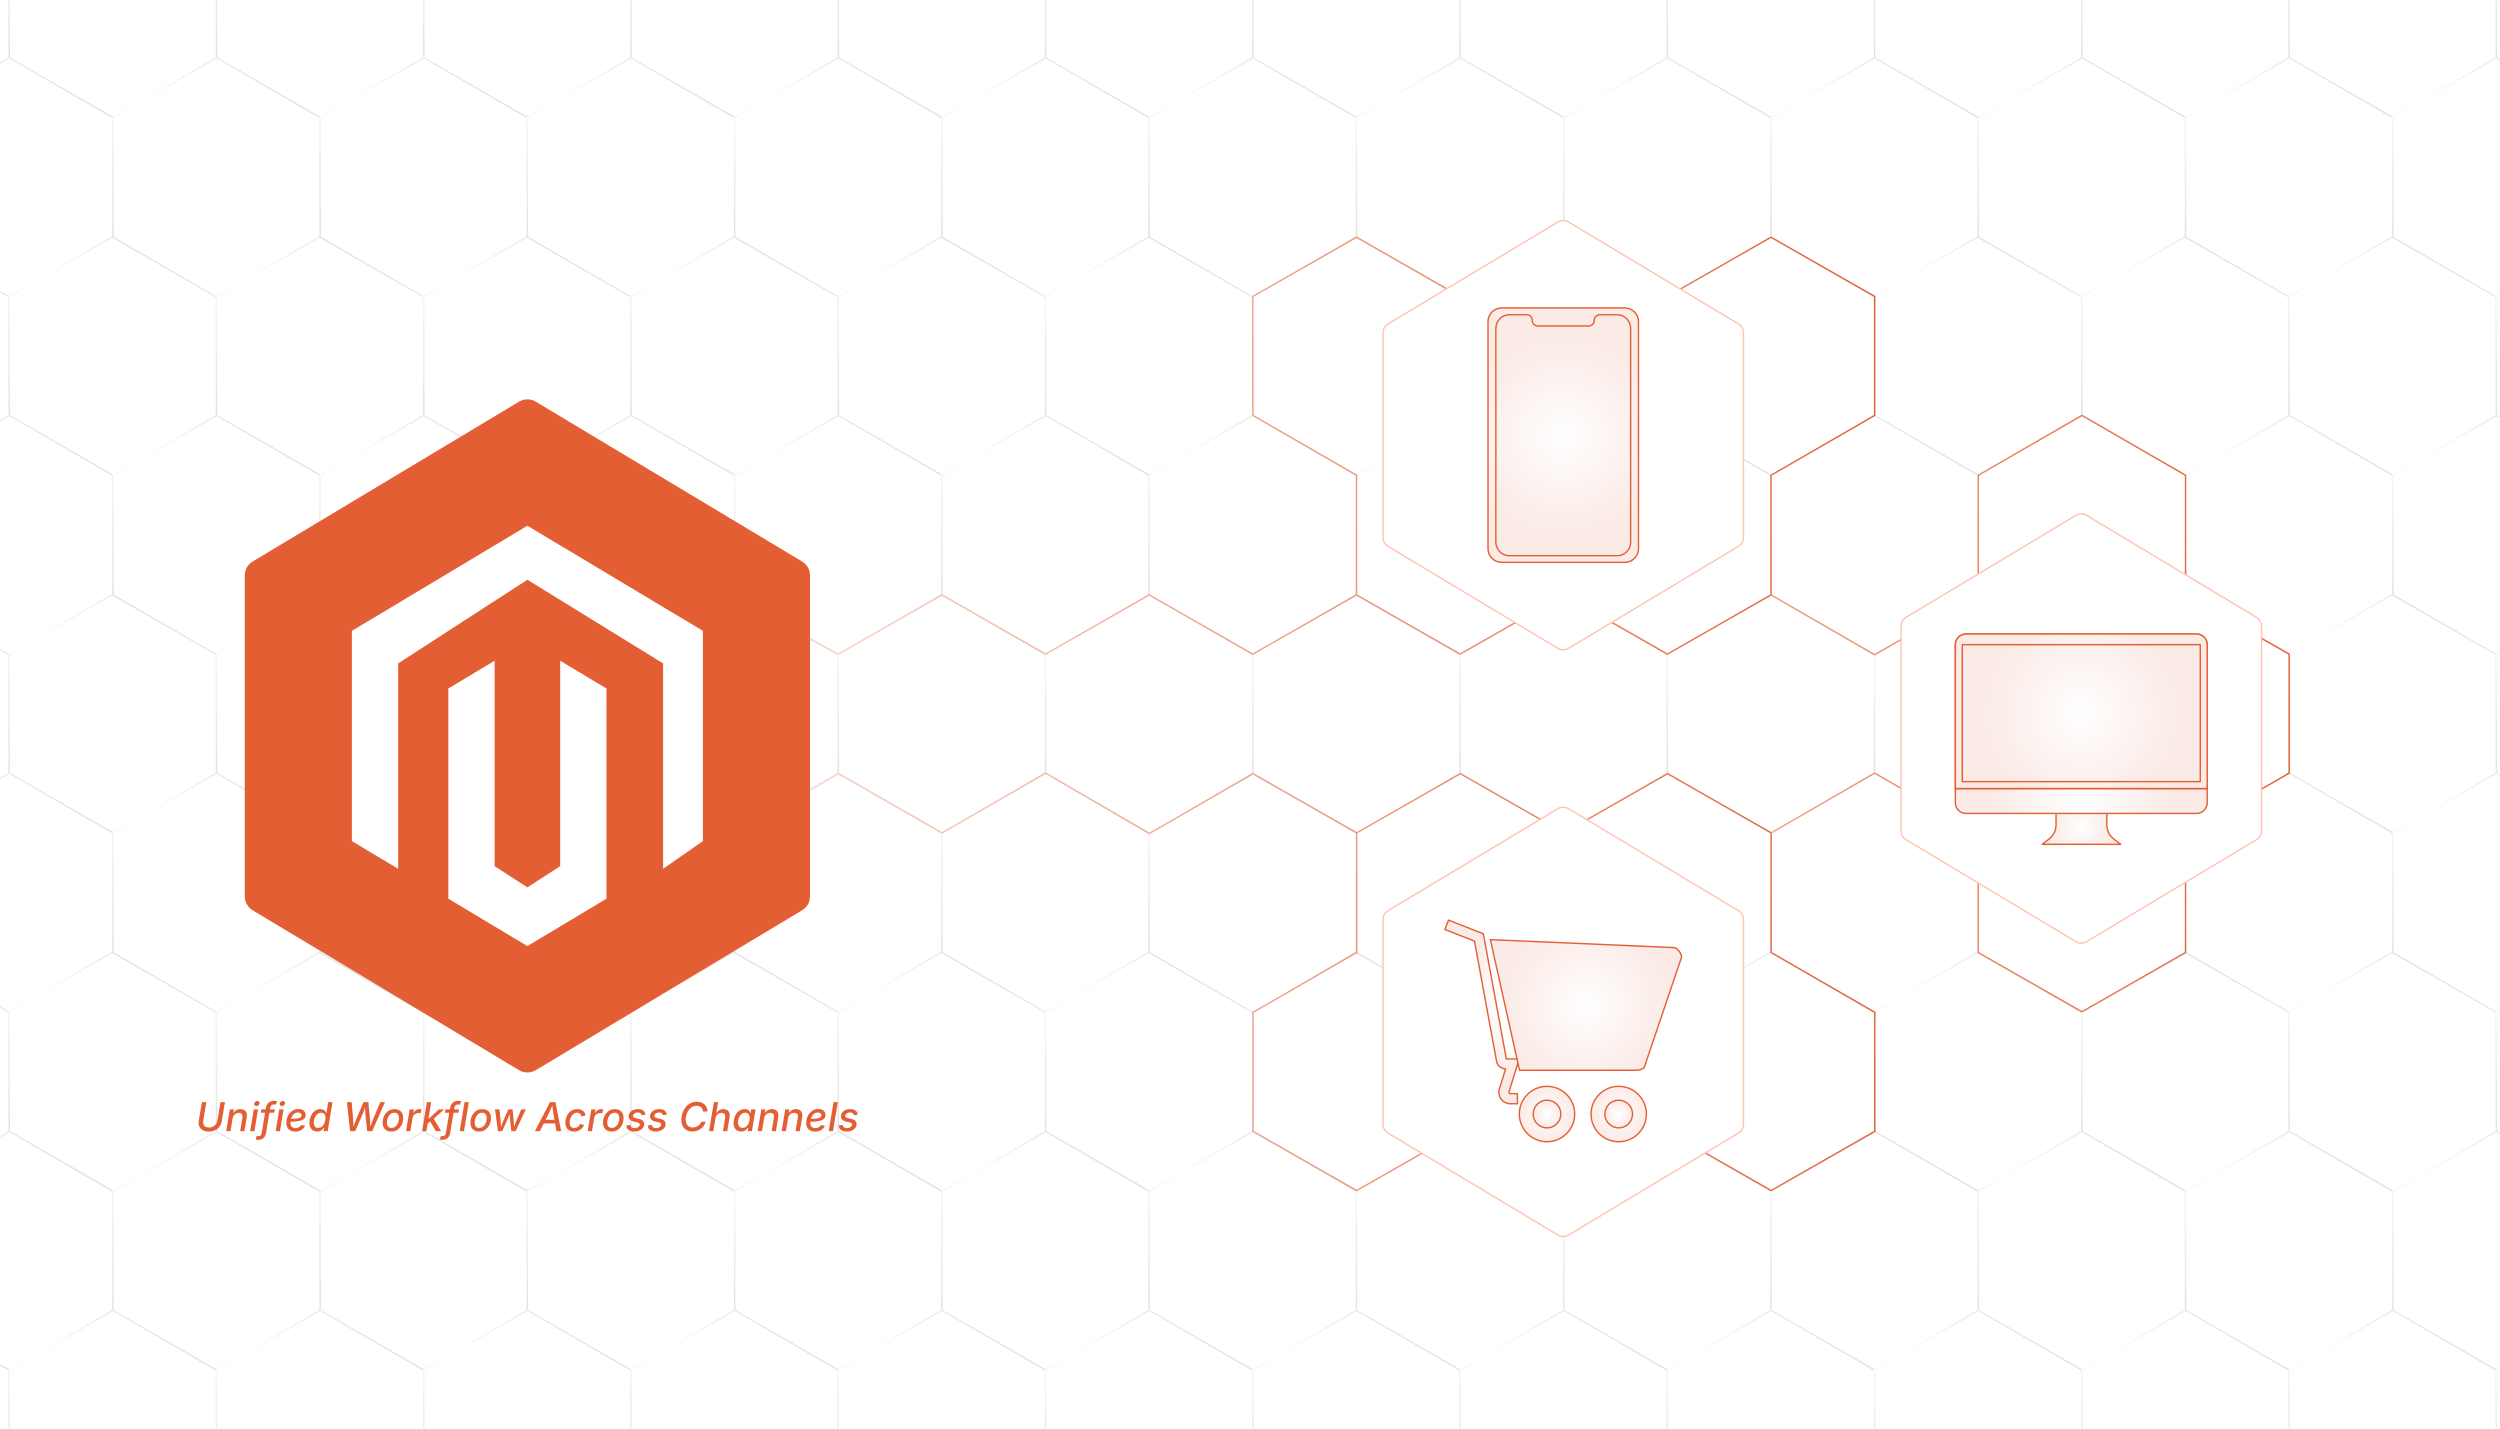 <?xml version="1.0" encoding="UTF-8"?><svg id="Layer_1" xmlns="http://www.w3.org/2000/svg" xmlns:xlink="http://www.w3.org/1999/xlink" viewBox="0 0 350 200"><defs><clipPath id="clippath"><rect x="-324.873" y="296.814" width="999.873" height="400" fill="none" stroke-width="0"/></clipPath><linearGradient id="linear-gradient" x1="1.374" y1="211.203" x2="59.248" y2="153.33" gradientUnits="userSpaceOnUse"><stop offset="0" stop-color="#b7b7b7"/><stop offset=".5" stop-color="#fff"/><stop offset="1" stop-color="#b7b7b7"/></linearGradient><linearGradient id="linear-gradient-2" x1="74.255" y1="211.203" x2="132.128" y2="153.33" xlink:href="#linear-gradient"/><linearGradient id="linear-gradient-3" x1="147.136" x2="205.009" y2="153.33" xlink:href="#linear-gradient"/><linearGradient id="linear-gradient-4" x1="220.016" x2="277.89" y2="153.33" xlink:href="#linear-gradient"/><linearGradient id="linear-gradient-5" x1="292.897" y1="211.203" x2="350.77" y2="153.33" xlink:href="#linear-gradient"/><clipPath id="clippath-1"><rect width="350" height="200" fill="none" stroke-width="0"/></clipPath><linearGradient id="linear-gradient-6" x1="-24.729" y1="11.323" x2="-1.687" y2="-11.719" xlink:href="#linear-gradient"/><linearGradient id="linear-gradient-7" x1="4.288" y1="11.323" x2="27.33" y2="-11.719" xlink:href="#linear-gradient"/><linearGradient id="linear-gradient-8" x1="33.305" y1="11.323" x2="56.347" y2="-11.719" xlink:href="#linear-gradient"/><linearGradient id="linear-gradient-9" x1="62.322" y1="11.323" x2="85.364" y2="-11.719" xlink:href="#linear-gradient"/><linearGradient id="linear-gradient-10" x1="91.339" y1="11.323" x2="114.381" y2="-11.719" xlink:href="#linear-gradient"/><linearGradient id="linear-gradient-11" x1="120.356" y1="11.323" x2="143.397" y2="-11.719" xlink:href="#linear-gradient"/><linearGradient id="linear-gradient-12" x1="149.372" y1="11.323" x2="172.414" y2="-11.719" xlink:href="#linear-gradient"/><linearGradient id="linear-gradient-13" x1="178.389" y1="11.323" x2="201.431" y2="-11.719" xlink:href="#linear-gradient"/><linearGradient id="linear-gradient-14" x1="-24.729" y1="61.397" x2="-1.687" y2="38.355" xlink:href="#linear-gradient"/><linearGradient id="linear-gradient-15" x1="-10.22" y1="36.36" x2="12.822" y2="13.318" xlink:href="#linear-gradient"/><linearGradient id="linear-gradient-16" x1="4.288" y1="61.397" x2="27.33" y2="38.355" xlink:href="#linear-gradient"/><linearGradient id="linear-gradient-17" x1="18.797" y1="36.36" x2="41.838" y2="13.318" xlink:href="#linear-gradient"/><linearGradient id="linear-gradient-18" x1="33.305" y1="61.397" x2="56.347" y2="38.355" xlink:href="#linear-gradient"/><linearGradient id="linear-gradient-19" x1="47.813" y1="36.36" x2="70.855" y2="13.318" xlink:href="#linear-gradient"/><linearGradient id="linear-gradient-20" x1="62.322" y1="61.397" x2="85.364" y2="38.355" xlink:href="#linear-gradient"/><linearGradient id="linear-gradient-21" x1="76.83" y1="36.36" x2="99.872" y2="13.318" xlink:href="#linear-gradient"/><linearGradient id="linear-gradient-22" x1="91.339" y1="61.397" x2="114.381" y2="38.355" xlink:href="#linear-gradient"/><linearGradient id="linear-gradient-23" x1="105.847" y1="36.36" x2="128.889" y2="13.318" xlink:href="#linear-gradient"/><linearGradient id="linear-gradient-24" x1="120.356" y1="61.397" x2="143.397" y2="38.355" xlink:href="#linear-gradient"/><linearGradient id="linear-gradient-25" x1="134.864" y1="36.36" x2="157.906" y2="13.318" xlink:href="#linear-gradient"/><linearGradient id="linear-gradient-26" x1="149.372" y1="61.397" x2="172.414" y2="38.355" xlink:href="#linear-gradient"/><linearGradient id="linear-gradient-27" x1="163.881" y1="36.36" x2="186.923" y2="13.318" xlink:href="#linear-gradient"/><linearGradient id="linear-gradient-28" x1="178.389" y1="61.397" x2="201.431" y2="38.355" xlink:href="#linear-gradient"/><linearGradient id="linear-gradient-29" x1="-24.729" y1="111.471" x2="-1.687" y2="88.429" xlink:href="#linear-gradient"/><linearGradient id="linear-gradient-30" x1="-10.22" y1="86.434" x2="12.822" y2="63.392" xlink:href="#linear-gradient"/><linearGradient id="linear-gradient-31" x1="4.288" y1="111.471" x2="27.33" y2="88.429" xlink:href="#linear-gradient"/><linearGradient id="linear-gradient-32" x1="18.797" y1="86.434" x2="41.838" y2="63.392" xlink:href="#linear-gradient"/><linearGradient id="linear-gradient-33" x1="33.305" y1="111.471" x2="56.347" y2="88.429" xlink:href="#linear-gradient"/><linearGradient id="linear-gradient-34" x1="47.813" y1="86.434" x2="70.855" y2="63.392" xlink:href="#linear-gradient"/><linearGradient id="linear-gradient-35" x1="62.322" y1="111.471" x2="85.364" y2="88.429" xlink:href="#linear-gradient"/><linearGradient id="linear-gradient-36" x1="76.83" y1="86.434" x2="99.872" y2="63.392" xlink:href="#linear-gradient"/><linearGradient id="linear-gradient-37" x1="91.339" y1="111.471" x2="114.381" y2="88.429" xlink:href="#linear-gradient"/><linearGradient id="linear-gradient-38" x1="105.847" y1="86.434" x2="128.889" y2="63.392" xlink:href="#linear-gradient"/><linearGradient id="linear-gradient-39" x1="120.356" y1="111.471" x2="143.397" y2="88.429" xlink:href="#linear-gradient"/><linearGradient id="linear-gradient-40" x1="134.864" y1="86.434" x2="157.906" y2="63.392" xlink:href="#linear-gradient"/><linearGradient id="linear-gradient-41" x1="149.372" y1="111.471" x2="172.414" y2="88.429" xlink:href="#linear-gradient"/><linearGradient id="linear-gradient-42" x1="163.881" y1="86.434" x2="186.923" y2="63.392" xlink:href="#linear-gradient"/><linearGradient id="linear-gradient-43" x1="178.389" y1="111.471" x2="201.431" y2="88.429" xlink:href="#linear-gradient"/><linearGradient id="linear-gradient-44" x1="-24.729" y1="161.545" x2="-1.687" y2="138.503" xlink:href="#linear-gradient"/><linearGradient id="linear-gradient-45" x1="-10.22" y1="136.508" x2="12.822" y2="113.466" xlink:href="#linear-gradient"/><linearGradient id="linear-gradient-46" x1="4.288" y1="161.545" x2="27.33" y2="138.503" xlink:href="#linear-gradient"/><linearGradient id="linear-gradient-47" x1="18.797" y1="136.508" x2="41.838" y2="113.466" xlink:href="#linear-gradient"/><linearGradient id="linear-gradient-48" x1="33.305" y1="161.545" x2="56.347" y2="138.503" xlink:href="#linear-gradient"/><linearGradient id="linear-gradient-49" x1="47.813" y1="136.508" x2="70.855" y2="113.466" xlink:href="#linear-gradient"/><linearGradient id="linear-gradient-50" x1="62.322" y1="161.545" x2="85.364" y2="138.503" xlink:href="#linear-gradient"/><linearGradient id="linear-gradient-51" x1="76.83" y1="136.508" x2="99.872" y2="113.466" xlink:href="#linear-gradient"/><linearGradient id="linear-gradient-52" x1="91.339" y1="161.545" x2="114.381" y2="138.503" xlink:href="#linear-gradient"/><linearGradient id="linear-gradient-53" x1="105.847" y1="136.508" x2="128.889" y2="113.466" xlink:href="#linear-gradient"/><linearGradient id="linear-gradient-54" x1="120.356" y1="161.545" x2="143.397" y2="138.503" xlink:href="#linear-gradient"/><linearGradient id="linear-gradient-55" x1="134.864" y1="136.508" x2="157.906" y2="113.466" xlink:href="#linear-gradient"/><linearGradient id="linear-gradient-56" x1="149.372" y1="161.545" x2="172.414" y2="138.503" xlink:href="#linear-gradient"/><linearGradient id="linear-gradient-57" x1="163.881" y1="136.508" x2="186.923" y2="113.466" xlink:href="#linear-gradient"/><linearGradient id="linear-gradient-58" x1="178.389" y1="161.545" x2="201.431" y2="138.503" xlink:href="#linear-gradient"/><linearGradient id="linear-gradient-59" x1="207.406" y1="11.323" x2="230.448" y2="-11.719" xlink:href="#linear-gradient"/><linearGradient id="linear-gradient-60" x1="236.423" y1="11.323" x2="259.465" y2="-11.719" xlink:href="#linear-gradient"/><linearGradient id="linear-gradient-61" x1="265.44" y1="11.323" x2="288.481" y2="-11.719" xlink:href="#linear-gradient"/><linearGradient id="linear-gradient-62" x1="294.456" y1="11.323" x2="317.498" y2="-11.719" xlink:href="#linear-gradient"/><linearGradient id="linear-gradient-63" x1="323.473" y1="11.323" x2="346.515" y2="-11.719" xlink:href="#linear-gradient"/><linearGradient id="linear-gradient-64" x1="352.49" y1="11.323" x2="375.532" y2="-11.719" xlink:href="#linear-gradient"/><linearGradient id="linear-gradient-65" x1="192.898" y1="36.36" x2="215.939" y2="13.318" xlink:href="#linear-gradient"/><linearGradient id="linear-gradient-66" x1="207.406" y1="61.397" x2="230.448" y2="38.355" xlink:href="#linear-gradient"/><linearGradient id="linear-gradient-67" x1="221.914" y1="36.36" x2="244.956" y2="13.318" xlink:href="#linear-gradient"/><linearGradient id="linear-gradient-68" x1="236.423" y1="61.397" x2="259.465" y2="38.355" xlink:href="#linear-gradient"/><linearGradient id="linear-gradient-69" x1="250.931" y1="36.36" x2="273.973" y2="13.318" xlink:href="#linear-gradient"/><linearGradient id="linear-gradient-70" x1="265.44" y1="61.397" x2="288.481" y2="38.355" xlink:href="#linear-gradient"/><linearGradient id="linear-gradient-71" x1="279.948" y1="36.36" x2="302.99" y2="13.318" xlink:href="#linear-gradient"/><linearGradient id="linear-gradient-72" x1="294.456" y1="61.397" x2="317.498" y2="38.355" xlink:href="#linear-gradient"/><linearGradient id="linear-gradient-73" x1="308.965" y1="36.36" x2="332.007" y2="13.318" xlink:href="#linear-gradient"/><linearGradient id="linear-gradient-74" x1="323.473" y1="61.397" x2="346.515" y2="38.355" xlink:href="#linear-gradient"/><linearGradient id="linear-gradient-75" x1="337.982" y1="36.36" x2="361.024" y2="13.318" xlink:href="#linear-gradient"/><linearGradient id="linear-gradient-76" x1="352.49" y1="61.397" x2="375.532" y2="38.355" xlink:href="#linear-gradient"/><linearGradient id="linear-gradient-77" x1="192.898" y1="86.434" x2="215.939" y2="63.392" xlink:href="#linear-gradient"/><linearGradient id="linear-gradient-78" x1="207.406" y1="111.471" x2="230.448" y2="88.429" xlink:href="#linear-gradient"/><linearGradient id="linear-gradient-79" x1="221.914" y1="86.434" x2="244.956" y2="63.392" xlink:href="#linear-gradient"/><linearGradient id="linear-gradient-80" x1="236.423" y1="111.471" x2="259.465" y2="88.429" xlink:href="#linear-gradient"/><linearGradient id="linear-gradient-81" x1="250.931" y1="86.434" x2="273.973" y2="63.392" xlink:href="#linear-gradient"/><linearGradient id="linear-gradient-82" x1="265.44" y1="111.471" x2="288.481" y2="88.429" xlink:href="#linear-gradient"/><linearGradient id="linear-gradient-83" x1="279.948" y1="86.434" x2="302.99" y2="63.392" xlink:href="#linear-gradient"/><linearGradient id="linear-gradient-84" x1="294.456" y1="111.471" x2="317.498" y2="88.429" xlink:href="#linear-gradient"/><linearGradient id="linear-gradient-85" x1="308.965" y1="86.434" x2="332.007" y2="63.392" xlink:href="#linear-gradient"/><linearGradient id="linear-gradient-86" x1="323.473" y1="111.471" x2="346.515" y2="88.429" xlink:href="#linear-gradient"/><linearGradient id="linear-gradient-87" x1="337.982" y1="86.434" x2="361.024" y2="63.392" xlink:href="#linear-gradient"/><linearGradient id="linear-gradient-88" x1="352.49" y1="111.471" x2="375.532" y2="88.429" xlink:href="#linear-gradient"/><linearGradient id="linear-gradient-89" x1="192.898" y1="136.508" x2="215.939" y2="113.466" xlink:href="#linear-gradient"/><linearGradient id="linear-gradient-90" x1="207.406" y1="161.545" x2="230.448" y2="138.503" xlink:href="#linear-gradient"/><linearGradient id="linear-gradient-91" x1="221.914" y1="136.508" x2="244.956" y2="113.466" xlink:href="#linear-gradient"/><linearGradient id="linear-gradient-92" x1="236.423" y1="161.545" x2="259.465" y2="138.503" xlink:href="#linear-gradient"/><linearGradient id="linear-gradient-93" x1="250.931" y1="136.508" x2="273.973" y2="113.466" xlink:href="#linear-gradient"/><linearGradient id="linear-gradient-94" x1="265.44" y1="161.545" x2="288.481" y2="138.503" xlink:href="#linear-gradient"/><linearGradient id="linear-gradient-95" x1="279.948" y1="136.508" x2="302.99" y2="113.466" xlink:href="#linear-gradient"/><linearGradient id="linear-gradient-96" x1="294.456" y1="161.545" x2="317.498" y2="138.503" xlink:href="#linear-gradient"/><linearGradient id="linear-gradient-97" x1="308.965" y1="136.508" x2="332.007" y2="113.466" xlink:href="#linear-gradient"/><linearGradient id="linear-gradient-98" x1="323.473" y1="161.545" x2="346.515" y2="138.503" xlink:href="#linear-gradient"/><linearGradient id="linear-gradient-99" x1="337.982" y1="136.508" x2="361.024" y2="113.466" xlink:href="#linear-gradient"/><linearGradient id="linear-gradient-100" x1="352.49" y1="161.545" x2="375.532" y2="138.503" xlink:href="#linear-gradient"/><linearGradient id="linear-gradient-101" x1="-10.22" y1="186.682" x2="12.822" y2="163.64" xlink:href="#linear-gradient"/><linearGradient id="linear-gradient-102" x1="18.797" y1="186.682" x2="41.838" y2="163.64" xlink:href="#linear-gradient"/><linearGradient id="linear-gradient-103" x1="47.813" y1="186.682" x2="70.855" y2="163.64" xlink:href="#linear-gradient"/><linearGradient id="linear-gradient-104" x1="76.83" y1="186.682" x2="99.872" y2="163.64" xlink:href="#linear-gradient"/><linearGradient id="linear-gradient-105" x1="105.847" y1="186.682" x2="128.889" y2="163.64" xlink:href="#linear-gradient"/><linearGradient id="linear-gradient-106" x1="134.864" y1="186.682" x2="157.906" y2="163.64" xlink:href="#linear-gradient"/><linearGradient id="linear-gradient-107" x1="163.881" y1="186.682" x2="186.923" y2="163.64" xlink:href="#linear-gradient"/><linearGradient id="linear-gradient-108" x1="-24.729" y1="211.719" x2="-1.687" y2="188.677" xlink:href="#linear-gradient"/><linearGradient id="linear-gradient-109" x1="4.288" y1="211.719" x2="27.33" y2="188.677" xlink:href="#linear-gradient"/><linearGradient id="linear-gradient-110" x1="33.305" y1="211.719" x2="56.347" y2="188.677" xlink:href="#linear-gradient"/><linearGradient id="linear-gradient-111" x1="62.322" y1="211.719" x2="85.364" y2="188.677" xlink:href="#linear-gradient"/><linearGradient id="linear-gradient-112" x1="91.339" y1="211.719" x2="114.381" y2="188.677" xlink:href="#linear-gradient"/><linearGradient id="linear-gradient-113" x1="120.356" y1="211.719" x2="143.397" y2="188.677" xlink:href="#linear-gradient"/><linearGradient id="linear-gradient-114" x1="149.372" y1="211.719" x2="172.414" y2="188.677" xlink:href="#linear-gradient"/><linearGradient id="linear-gradient-115" x1="192.898" y1="186.682" x2="215.939" y2="163.64" xlink:href="#linear-gradient"/><linearGradient id="linear-gradient-116" x1="221.914" y1="186.682" x2="244.956" y2="163.64" xlink:href="#linear-gradient"/><linearGradient id="linear-gradient-117" x1="250.931" y1="186.682" x2="273.973" y2="163.64" xlink:href="#linear-gradient"/><linearGradient id="linear-gradient-118" x1="279.948" y1="186.682" x2="302.99" y2="163.64" xlink:href="#linear-gradient"/><linearGradient id="linear-gradient-119" x1="308.965" y1="186.682" x2="332.007" y2="163.64" xlink:href="#linear-gradient"/><linearGradient id="linear-gradient-120" x1="337.982" y1="186.682" x2="361.024" y2="163.64" xlink:href="#linear-gradient"/><linearGradient id="linear-gradient-121" x1="178.389" y1="211.719" x2="201.431" y2="188.677" xlink:href="#linear-gradient"/><linearGradient id="linear-gradient-122" x1="207.406" y1="211.719" x2="230.448" y2="188.677" xlink:href="#linear-gradient"/><linearGradient id="linear-gradient-123" x1="236.423" y1="211.719" x2="259.465" y2="188.677" xlink:href="#linear-gradient"/><linearGradient id="linear-gradient-124" x1="265.44" y1="211.719" x2="288.481" y2="188.677" xlink:href="#linear-gradient"/><linearGradient id="linear-gradient-125" x1="294.456" y1="211.719" x2="317.498" y2="188.677" xlink:href="#linear-gradient"/><linearGradient id="linear-gradient-126" x1="323.473" y1="211.719" x2="346.515" y2="188.677" xlink:href="#linear-gradient"/><linearGradient id="linear-gradient-127" x1="352.49" y1="211.719" x2="375.532" y2="188.677" xlink:href="#linear-gradient"/><filter id="drop-shadow-2" filterUnits="userSpaceOnUse"><feOffset dx="0" dy="3.028"/><feGaussianBlur result="blur" stdDeviation="2.019"/><feFlood flood-color="#333" flood-opacity=".09"/><feComposite in2="blur" operator="in"/><feComposite in="SourceGraphic"/></filter><linearGradient id="linear-gradient-128" x1="113.356" y1="62.395" x2="262.552" y2="62.395" gradientUnits="userSpaceOnUse"><stop offset="0" stop-color="#f8d4c9"/><stop offset="1" stop-color="#e45e34"/></linearGradient><linearGradient id="linear-gradient-129" x1="113.352" y1="137.454" x2="262.572" y2="137.454" xlink:href="#linear-gradient-128"/><linearGradient id="linear-gradient-130" x1="247.894" y1="99.904" x2="320.585" y2="99.904" gradientUnits="userSpaceOnUse"><stop offset="0" stop-color="#efa088"/><stop offset="1" stop-color="#e45e34"/></linearGradient><filter id="drop-shadow-3" filterUnits="userSpaceOnUse"><feOffset dx="0" dy="1.991"/><feGaussianBlur result="blur-2" stdDeviation="1.593"/><feFlood flood-color="#333" flood-opacity=".09"/><feComposite in2="blur-2" operator="in"/><feComposite in="SourceGraphic"/></filter><radialGradient id="radial-gradient" cx="291.399" cy="113.802" fx="291.399" fy="113.802" r="4.24" gradientUnits="userSpaceOnUse"><stop offset="0" stop-color="#fff"/><stop offset=".827" stop-color="#fbeeea"/><stop offset="1" stop-color="#fbebe6"/></radialGradient><radialGradient id="radial-gradient-2" cx="291.378" cy="110.145" fx="291.378" fy="110.145" r="12.527" xlink:href="#radial-gradient"/><radialGradient id="radial-gradient-3" cx="291.378" cy="97.584" fx="291.378" fy="97.584" r="14.624" xlink:href="#radial-gradient"/><radialGradient id="radial-gradient-4" cx="291.378" cy="97.584" fx="291.378" fy="97.584" r="14.624" xlink:href="#radial-gradient"/><radialGradient id="radial-gradient-5" cx="291.378" cy="97.85" fx="291.378" fy="97.85" r="13.592" xlink:href="#radial-gradient"/><filter id="drop-shadow-4" filterUnits="userSpaceOnUse"><feOffset dx="0" dy="1.991"/><feGaussianBlur result="blur-3" stdDeviation="1.593"/><feFlood flood-color="#333" flood-opacity=".09"/><feComposite in2="blur-3" operator="in"/><feComposite in="SourceGraphic"/></filter><radialGradient id="radial-gradient-6" cx="218.854" cy="58.93" fx="218.854" fy="58.93" r="14.632" xlink:href="#radial-gradient"/><radialGradient id="radial-gradient-7" cx="218.854" cy="58.942" fx="218.854" fy="58.942" r="13.663" xlink:href="#radial-gradient"/><filter id="drop-shadow-5" filterUnits="userSpaceOnUse"><feOffset dx="0" dy="1.991"/><feGaussianBlur result="blur-4" stdDeviation="1.593"/><feFlood flood-color="#333" flood-opacity=".09"/><feComposite in2="blur-4" operator="in"/><feComposite in="SourceGraphic"/></filter><radialGradient id="radial-gradient-8" cx="216.581" cy="153.974" fx="216.581" fy="153.974" r="3.877" xlink:href="#radial-gradient"/><radialGradient id="radial-gradient-9" cx="216.581" cy="153.974" fx="216.581" fy="153.974" r="1.938" xlink:href="#radial-gradient"/><radialGradient id="radial-gradient-10" cx="226.619" cy="153.974" fx="226.619" fy="153.974" r="3.877" xlink:href="#radial-gradient"/><radialGradient id="radial-gradient-11" cx="226.619" cy="153.974" fx="226.619" fy="153.974" r="1.938" xlink:href="#radial-gradient"/><radialGradient id="radial-gradient-12" cx="207.483" cy="139.681" fx="207.483" fy="139.681" r="9.807" xlink:href="#radial-gradient"/><radialGradient id="radial-gradient-13" cx="222.039" cy="138.703" fx="222.039" fy="138.703" r="11.463" xlink:href="#radial-gradient"/></defs><g opacity=".4"><g clip-path="url(#clippath)"><polygon points="66.751 203.305 66.751 161.227 30.311 140.189 -6.129 161.227 -6.129 203.305 30.311 224.344 66.751 203.305" fill="#fff" stroke="url(#linear-gradient)" stroke-miterlimit="10" stroke-width=".5"/><polygon points="139.632 203.305 139.632 161.227 103.192 140.189 66.751 161.227 66.751 203.305 103.192 224.344 139.632 203.305" fill="#fff" stroke="url(#linear-gradient-2)" stroke-miterlimit="10" stroke-width=".5"/><polygon points="212.513 203.305 212.513 161.227 176.072 140.189 139.632 161.227 139.632 203.305 176.072 224.344 212.513 203.305" fill="#fff" stroke="url(#linear-gradient-3)" stroke-miterlimit="10" stroke-width=".5"/><polygon points="285.393 203.305 285.393 161.227 248.953 140.189 212.513 161.227 212.513 203.305 248.953 224.344 285.393 203.305" fill="#fff" stroke="url(#linear-gradient-4)" stroke-miterlimit="10" stroke-width=".5"/><polygon points="358.274 203.305 358.274 161.227 321.834 140.189 285.393 161.227 285.393 203.305 321.834 224.344 358.274 203.305" fill="#fff" stroke="url(#linear-gradient-5)" stroke-miterlimit="10" stroke-width=".5"/></g></g><g opacity=".4"><g clip-path="url(#clippath-1)"><polygon points="1.301 8.179 1.301 -8.574 -13.208 -16.951 -27.716 -8.574 -27.716 8.179 -13.208 16.555 1.301 8.179" fill="#fff" stroke="url(#linear-gradient-6)" stroke-miterlimit="10" stroke-width=".199"/><polygon points="30.318 8.179 30.318 -8.574 15.809 -16.951 1.301 -8.574 1.301 8.179 15.809 16.555 30.318 8.179" fill="#fff" stroke="url(#linear-gradient-7)" stroke-miterlimit="10" stroke-width=".199"/><polygon points="59.334 8.179 59.334 -8.574 44.826 -16.951 30.318 -8.574 30.318 8.179 44.826 16.555 59.334 8.179" fill="#fff" stroke="url(#linear-gradient-8)" stroke-miterlimit="10" stroke-width=".199"/><polygon points="88.351 8.179 88.351 -8.574 73.843 -16.951 59.334 -8.574 59.334 8.179 73.843 16.555 88.351 8.179" fill="#fff" stroke="url(#linear-gradient-9)" stroke-miterlimit="10" stroke-width=".199"/><polygon points="117.368 8.179 117.368 -8.574 102.86 -16.951 88.351 -8.574 88.351 8.179 102.86 16.555 117.368 8.179" fill="#fff" stroke="url(#linear-gradient-10)" stroke-miterlimit="10" stroke-width=".199"/><polygon points="146.385 8.179 146.385 -8.574 131.876 -16.951 117.368 -8.574 117.368 8.179 131.876 16.555 146.385 8.179" fill="#fff" stroke="url(#linear-gradient-11)" stroke-miterlimit="10" stroke-width=".199"/><polygon points="175.402 8.179 175.402 -8.574 160.893 -16.951 146.385 -8.574 146.385 8.179 160.893 16.555 175.402 8.179" fill="#fff" stroke="url(#linear-gradient-12)" stroke-miterlimit="10" stroke-width=".199"/><polygon points="204.419 8.179 204.419 -8.574 189.91 -16.951 175.402 -8.574 175.402 8.179 189.91 16.555 204.419 8.179" fill="#fff" stroke="url(#linear-gradient-13)" stroke-miterlimit="10" stroke-width=".199"/><polygon points="1.301 58.253 1.301 41.5 -13.208 33.123 -27.716 41.5 -27.716 58.253 -13.208 66.629 1.301 58.253" fill="#fff" stroke="url(#linear-gradient-14)" stroke-miterlimit="10" stroke-width=".199"/><polygon points="15.809 33.216 15.809 16.463 1.301 8.086 -13.208 16.463 -13.208 33.216 1.301 41.592 15.809 33.216" fill="#fff" stroke="url(#linear-gradient-15)" stroke-miterlimit="10" stroke-width=".199"/><polygon points="30.318 58.253 30.318 41.5 15.809 33.123 1.301 41.5 1.301 58.253 15.809 66.629 30.318 58.253" fill="#fff" stroke="url(#linear-gradient-16)" stroke-miterlimit="10" stroke-width=".199"/><polygon points="44.826 33.216 44.826 16.463 30.318 8.086 15.809 16.463 15.809 33.216 30.318 41.592 44.826 33.216" fill="#fff" stroke="url(#linear-gradient-17)" stroke-miterlimit="10" stroke-width=".199"/><polygon points="59.334 58.253 59.334 41.5 44.826 33.123 30.318 41.5 30.318 58.253 44.826 66.629 59.334 58.253" fill="#fff" stroke="url(#linear-gradient-18)" stroke-miterlimit="10" stroke-width=".199"/><polygon points="73.843 33.216 73.843 16.463 59.334 8.086 44.826 16.463 44.826 33.216 59.334 41.592 73.843 33.216" fill="#fff" stroke="url(#linear-gradient-19)" stroke-miterlimit="10" stroke-width=".199"/><polygon points="88.351 58.253 88.351 41.5 73.843 33.123 59.334 41.5 59.334 58.253 73.843 66.629 88.351 58.253" fill="#fff" stroke="url(#linear-gradient-20)" stroke-miterlimit="10" stroke-width=".199"/><polygon points="102.86 33.216 102.86 16.463 88.351 8.086 73.843 16.463 73.843 33.216 88.351 41.592 102.86 33.216" fill="#fff" stroke="url(#linear-gradient-21)" stroke-miterlimit="10" stroke-width=".199"/><polygon points="117.368 58.253 117.368 41.5 102.86 33.123 88.351 41.5 88.351 58.253 102.86 66.629 117.368 58.253" fill="#fff" stroke="url(#linear-gradient-22)" stroke-miterlimit="10" stroke-width=".199"/><polygon points="131.876 33.216 131.876 16.463 117.368 8.086 102.86 16.463 102.86 33.216 117.368 41.592 131.876 33.216" fill="#fff" stroke="url(#linear-gradient-23)" stroke-miterlimit="10" stroke-width=".199"/><polygon points="146.385 58.253 146.385 41.5 131.876 33.123 117.368 41.5 117.368 58.253 131.876 66.629 146.385 58.253" fill="#fff" stroke="url(#linear-gradient-24)" stroke-miterlimit="10" stroke-width=".199"/><polygon points="160.893 33.216 160.893 16.463 146.385 8.086 131.876 16.463 131.876 33.216 146.385 41.592 160.893 33.216" fill="#fff" stroke="url(#linear-gradient-25)" stroke-miterlimit="10" stroke-width=".199"/><polygon points="175.402 58.253 175.402 41.5 160.893 33.123 146.385 41.5 146.385 58.253 160.893 66.629 175.402 58.253" fill="#fff" stroke="url(#linear-gradient-26)" stroke-miterlimit="10" stroke-width=".199"/><polygon points="189.91 33.216 189.91 16.463 175.402 8.086 160.893 16.463 160.893 33.216 175.402 41.592 189.91 33.216" fill="#fff" stroke="url(#linear-gradient-27)" stroke-miterlimit="10" stroke-width=".199"/><polygon points="204.419 58.253 204.419 41.5 189.91 33.123 175.402 41.5 175.402 58.253 189.91 66.629 204.419 58.253" fill="#fff" stroke="url(#linear-gradient-28)" stroke-miterlimit="10" stroke-width=".199"/><polygon points="1.301 108.327 1.301 91.574 -13.208 83.197 -27.716 91.574 -27.716 108.327 -13.208 116.703 1.301 108.327" fill="#fff" stroke="url(#linear-gradient-29)" stroke-miterlimit="10" stroke-width=".199"/><polygon points="15.809 83.29 15.809 66.537 1.301 58.16 -13.208 66.537 -13.208 83.29 1.301 91.666 15.809 83.29" fill="#fff" stroke="url(#linear-gradient-30)" stroke-miterlimit="10" stroke-width=".199"/><polygon points="30.318 108.327 30.318 91.574 15.809 83.197 1.301 91.574 1.301 108.327 15.809 116.703 30.318 108.327" fill="#fff" stroke="url(#linear-gradient-31)" stroke-miterlimit="10" stroke-width=".199"/><polygon points="44.826 83.29 44.826 66.537 30.318 58.16 15.809 66.537 15.809 83.29 30.318 91.666 44.826 83.29" fill="#fff" stroke="url(#linear-gradient-32)" stroke-miterlimit="10" stroke-width=".199"/><polygon points="59.334 108.327 59.334 91.574 44.826 83.197 30.318 91.574 30.318 108.327 44.826 116.703 59.334 108.327" fill="#fff" stroke="url(#linear-gradient-33)" stroke-miterlimit="10" stroke-width=".199"/><polygon points="73.843 83.29 73.843 66.537 59.334 58.16 44.826 66.537 44.826 83.29 59.334 91.666 73.843 83.29" fill="#fff" stroke="url(#linear-gradient-34)" stroke-miterlimit="10" stroke-width=".199"/><polygon points="88.351 108.327 88.351 91.574 73.843 83.197 59.334 91.574 59.334 108.327 73.843 116.703 88.351 108.327" fill="#fff" stroke="url(#linear-gradient-35)" stroke-miterlimit="10" stroke-width=".199"/><polygon points="102.86 83.29 102.86 66.537 88.351 58.16 73.843 66.537 73.843 83.29 88.351 91.666 102.86 83.29" fill="#fff" stroke="url(#linear-gradient-36)" stroke-miterlimit="10" stroke-width=".199"/><polygon points="117.368 108.327 117.368 91.574 102.86 83.197 88.351 91.574 88.351 108.327 102.86 116.703 117.368 108.327" fill="#fff" stroke="url(#linear-gradient-37)" stroke-miterlimit="10" stroke-width=".199"/><polygon points="131.876 83.29 131.876 66.537 117.368 58.16 102.86 66.537 102.86 83.29 117.368 91.666 131.876 83.29" fill="#fff" stroke="url(#linear-gradient-38)" stroke-miterlimit="10" stroke-width=".199"/><polygon points="146.385 108.327 146.385 91.574 131.876 83.197 117.368 91.574 117.368 108.327 131.876 116.703 146.385 108.327" fill="#fff" stroke="url(#linear-gradient-39)" stroke-miterlimit="10" stroke-width=".199"/><polygon points="160.893 83.29 160.893 66.537 146.385 58.16 131.876 66.537 131.876 83.29 146.385 91.666 160.893 83.29" fill="#fff" stroke="url(#linear-gradient-40)" stroke-miterlimit="10" stroke-width=".199"/><polygon points="175.402 108.327 175.402 91.574 160.893 83.197 146.385 91.574 146.385 108.327 160.893 116.703 175.402 108.327" fill="#fff" stroke="url(#linear-gradient-41)" stroke-miterlimit="10" stroke-width=".199"/><polygon points="189.91 83.29 189.91 66.537 175.402 58.16 160.893 66.537 160.893 83.29 175.402 91.666 189.91 83.29" fill="#fff" stroke="url(#linear-gradient-42)" stroke-miterlimit="10" stroke-width=".199"/><polygon points="204.419 108.327 204.419 91.574 189.91 83.197 175.402 91.574 175.402 108.327 189.91 116.703 204.419 108.327" fill="#fff" stroke="url(#linear-gradient-43)" stroke-miterlimit="10" stroke-width=".199"/><polygon points="1.301 158.401 1.301 141.648 -13.208 133.271 -27.716 141.648 -27.716 158.401 -13.208 166.777 1.301 158.401" fill="#fff" stroke="url(#linear-gradient-44)" stroke-miterlimit="10" stroke-width=".199"/><polygon points="15.809 133.364 15.809 116.611 1.301 108.234 -13.208 116.611 -13.208 133.364 1.301 141.74 15.809 133.364" fill="#fff" stroke="url(#linear-gradient-45)" stroke-miterlimit="10" stroke-width=".199"/><polygon points="30.318 158.401 30.318 141.648 15.809 133.271 1.301 141.648 1.301 158.401 15.809 166.777 30.318 158.401" fill="#fff" stroke="url(#linear-gradient-46)" stroke-miterlimit="10" stroke-width=".199"/><polygon points="44.826 133.364 44.826 116.611 30.318 108.234 15.809 116.611 15.809 133.364 30.318 141.74 44.826 133.364" fill="#fff" stroke="url(#linear-gradient-47)" stroke-miterlimit="10" stroke-width=".199"/><polygon points="59.334 158.401 59.334 141.648 44.826 133.271 30.318 141.648 30.318 158.401 44.826 166.777 59.334 158.401" fill="#fff" stroke="url(#linear-gradient-48)" stroke-miterlimit="10" stroke-width=".199"/><polygon points="73.843 133.364 73.843 116.611 59.334 108.234 44.826 116.611 44.826 133.364 59.334 141.74 73.843 133.364" fill="#fff" stroke="url(#linear-gradient-49)" stroke-miterlimit="10" stroke-width=".199"/><polygon points="88.351 158.401 88.351 141.648 73.843 133.271 59.334 141.648 59.334 158.401 73.843 166.777 88.351 158.401" fill="#fff" stroke="url(#linear-gradient-50)" stroke-miterlimit="10" stroke-width=".199"/><polygon points="102.86 133.364 102.86 116.611 88.351 108.234 73.843 116.611 73.843 133.364 88.351 141.74 102.86 133.364" fill="#fff" stroke="url(#linear-gradient-51)" stroke-miterlimit="10" stroke-width=".199"/><polygon points="117.368 158.401 117.368 141.648 102.86 133.271 88.351 141.648 88.351 158.401 102.86 166.777 117.368 158.401" fill="#fff" stroke="url(#linear-gradient-52)" stroke-miterlimit="10" stroke-width=".199"/><polygon points="131.876 133.364 131.876 116.611 117.368 108.234 102.86 116.611 102.86 133.364 117.368 141.74 131.876 133.364" fill="#fff" stroke="url(#linear-gradient-53)" stroke-miterlimit="10" stroke-width=".199"/><polygon points="146.385 158.401 146.385 141.648 131.876 133.271 117.368 141.648 117.368 158.401 131.876 166.777 146.385 158.401" fill="#fff" stroke="url(#linear-gradient-54)" stroke-miterlimit="10" stroke-width=".199"/><polygon points="160.893 133.364 160.893 116.611 146.385 108.234 131.876 116.611 131.876 133.364 146.385 141.74 160.893 133.364" fill="#fff" stroke="url(#linear-gradient-55)" stroke-miterlimit="10" stroke-width=".199"/><polygon points="175.402 158.401 175.402 141.648 160.893 133.271 146.385 141.648 146.385 158.401 160.893 166.777 175.402 158.401" fill="#fff" stroke="url(#linear-gradient-56)" stroke-miterlimit="10" stroke-width=".199"/><polygon points="189.91 133.364 189.91 116.611 175.402 108.234 160.893 116.611 160.893 133.364 175.402 141.74 189.91 133.364" fill="#fff" stroke="url(#linear-gradient-57)" stroke-miterlimit="10" stroke-width=".199"/><polygon points="204.419 158.401 204.419 141.648 189.91 133.271 175.402 141.648 175.402 158.401 189.91 166.777 204.419 158.401" fill="#fff" stroke="url(#linear-gradient-58)" stroke-miterlimit="10" stroke-width=".199"/><polygon points="233.435 8.179 233.435 -8.574 218.927 -16.951 204.419 -8.574 204.419 8.179 218.927 16.555 233.435 8.179" fill="#fff" stroke="url(#linear-gradient-59)" stroke-miterlimit="10" stroke-width=".199"/><polygon points="262.452 8.179 262.452 -8.574 247.944 -16.951 233.435 -8.574 233.435 8.179 247.944 16.555 262.452 8.179" fill="#fff" stroke="url(#linear-gradient-60)" stroke-miterlimit="10" stroke-width=".199"/><polygon points="291.469 8.179 291.469 -8.574 276.961 -16.951 262.452 -8.574 262.452 8.179 276.961 16.555 291.469 8.179" fill="#fff" stroke="url(#linear-gradient-61)" stroke-miterlimit="10" stroke-width=".199"/><polygon points="320.486 8.179 320.486 -8.574 305.977 -16.951 291.469 -8.574 291.469 8.179 305.977 16.555 320.486 8.179" fill="#fff" stroke="url(#linear-gradient-62)" stroke-miterlimit="10" stroke-width=".199"/><polygon points="349.503 8.179 349.503 -8.574 334.994 -16.951 320.486 -8.574 320.486 8.179 334.994 16.555 349.503 8.179" fill="#fff" stroke="url(#linear-gradient-63)" stroke-miterlimit="10" stroke-width=".199"/><polygon points="378.519 8.179 378.519 -8.574 364.011 -16.951 349.503 -8.574 349.503 8.179 364.011 16.555 378.519 8.179" fill="#fff" stroke="url(#linear-gradient-64)" stroke-miterlimit="10" stroke-width=".199"/><polygon points="218.927 33.216 218.927 16.463 204.419 8.086 189.91 16.463 189.91 33.216 204.419 41.592 218.927 33.216" fill="#fff" stroke="url(#linear-gradient-65)" stroke-miterlimit="10" stroke-width=".199"/><polygon points="233.435 58.253 233.435 41.5 218.927 33.123 204.419 41.5 204.419 58.253 218.927 66.629 233.435 58.253" fill="#fff" stroke="url(#linear-gradient-66)" stroke-miterlimit="10" stroke-width=".199"/><polygon points="247.944 33.216 247.944 16.463 233.435 8.086 218.927 16.463 218.927 33.216 233.435 41.592 247.944 33.216" fill="#fff" stroke="url(#linear-gradient-67)" stroke-miterlimit="10" stroke-width=".199"/><polygon points="262.452 58.253 262.452 41.5 247.944 33.123 233.435 41.5 233.435 58.253 247.944 66.629 262.452 58.253" fill="#fff" stroke="url(#linear-gradient-68)" stroke-miterlimit="10" stroke-width=".199"/><polygon points="276.961 33.216 276.961 16.463 262.452 8.086 247.944 16.463 247.944 33.216 262.452 41.592 276.961 33.216" fill="#fff" stroke="url(#linear-gradient-69)" stroke-miterlimit="10" stroke-width=".199"/><polygon points="291.469 58.253 291.469 41.5 276.961 33.123 262.452 41.5 262.452 58.253 276.961 66.629 291.469 58.253" fill="#fff" stroke="url(#linear-gradient-70)" stroke-miterlimit="10" stroke-width=".199"/><polygon points="305.977 33.216 305.977 16.463 291.469 8.086 276.961 16.463 276.961 33.216 291.469 41.592 305.977 33.216" fill="#fff" stroke="url(#linear-gradient-71)" stroke-miterlimit="10" stroke-width=".199"/><polygon points="320.486 58.253 320.486 41.5 305.977 33.123 291.469 41.5 291.469 58.253 305.977 66.629 320.486 58.253" fill="#fff" stroke="url(#linear-gradient-72)" stroke-miterlimit="10" stroke-width=".199"/><polygon points="334.994 33.216 334.994 16.463 320.486 8.086 305.977 16.463 305.977 33.216 320.486 41.592 334.994 33.216" fill="#fff" stroke="url(#linear-gradient-73)" stroke-miterlimit="10" stroke-width=".199"/><polygon points="349.503 58.253 349.503 41.5 334.994 33.123 320.486 41.5 320.486 58.253 334.994 66.629 349.503 58.253" fill="#fff" stroke="url(#linear-gradient-74)" stroke-miterlimit="10" stroke-width=".199"/><polygon points="364.011 33.216 364.011 16.463 349.503 8.086 334.994 16.463 334.994 33.216 349.503 41.592 364.011 33.216" fill="#fff" stroke="url(#linear-gradient-75)" stroke-miterlimit="10" stroke-width=".199"/><polygon points="378.519 58.253 378.519 41.5 364.011 33.123 349.503 41.5 349.503 58.253 364.011 66.629 378.519 58.253" fill="#fff" stroke="url(#linear-gradient-76)" stroke-miterlimit="10" stroke-width=".199"/><polygon points="218.927 83.29 218.927 66.537 204.419 58.16 189.91 66.537 189.91 83.29 204.419 91.666 218.927 83.29" fill="#fff" stroke="url(#linear-gradient-77)" stroke-miterlimit="10" stroke-width=".199"/><polygon points="233.435 108.327 233.435 91.574 218.927 83.197 204.419 91.574 204.419 108.327 218.927 116.703 233.435 108.327" fill="#fff" stroke="url(#linear-gradient-78)" stroke-miterlimit="10" stroke-width=".199"/><polygon points="247.944 83.29 247.944 66.537 233.435 58.16 218.927 66.537 218.927 83.29 233.435 91.666 247.944 83.29" fill="#fff" stroke="url(#linear-gradient-79)" stroke-miterlimit="10" stroke-width=".199"/><polygon points="262.452 108.327 262.452 91.574 247.944 83.197 233.435 91.574 233.435 108.327 247.944 116.703 262.452 108.327" fill="#fff" stroke="url(#linear-gradient-80)" stroke-miterlimit="10" stroke-width=".199"/><polygon points="276.961 83.29 276.961 66.537 262.452 58.16 247.944 66.537 247.944 83.29 262.452 91.666 276.961 83.29" fill="#fff" stroke="url(#linear-gradient-81)" stroke-miterlimit="10" stroke-width=".199"/><polygon points="291.469 108.327 291.469 91.574 276.961 83.197 262.452 91.574 262.452 108.327 276.961 116.703 291.469 108.327" fill="#fff" stroke="url(#linear-gradient-82)" stroke-miterlimit="10" stroke-width=".199"/><polygon points="305.977 83.29 305.977 66.537 291.469 58.16 276.961 66.537 276.961 83.29 291.469 91.666 305.977 83.29" fill="#fff" stroke="url(#linear-gradient-83)" stroke-miterlimit="10" stroke-width=".199"/><polygon points="320.486 108.327 320.486 91.574 305.977 83.197 291.469 91.574 291.469 108.327 305.977 116.703 320.486 108.327" fill="#fff" stroke="url(#linear-gradient-84)" stroke-miterlimit="10" stroke-width=".199"/><polygon points="334.994 83.29 334.994 66.537 320.486 58.16 305.977 66.537 305.977 83.29 320.486 91.666 334.994 83.29" fill="#fff" stroke="url(#linear-gradient-85)" stroke-miterlimit="10" stroke-width=".199"/><polygon points="349.503 108.327 349.503 91.574 334.994 83.197 320.486 91.574 320.486 108.327 334.994 116.703 349.503 108.327" fill="#fff" stroke="url(#linear-gradient-86)" stroke-miterlimit="10" stroke-width=".199"/><polygon points="364.011 83.29 364.011 66.537 349.503 58.16 334.994 66.537 334.994 83.29 349.503 91.666 364.011 83.29" fill="#fff" stroke="url(#linear-gradient-87)" stroke-miterlimit="10" stroke-width=".199"/><polygon points="378.519 108.327 378.519 91.574 364.011 83.197 349.503 91.574 349.503 108.327 364.011 116.703 378.519 108.327" fill="#fff" stroke="url(#linear-gradient-88)" stroke-miterlimit="10" stroke-width=".199"/><polygon points="218.927 133.364 218.927 116.611 204.419 108.234 189.91 116.611 189.91 133.364 204.419 141.74 218.927 133.364" fill="#fff" stroke="url(#linear-gradient-89)" stroke-miterlimit="10" stroke-width=".199"/><polygon points="233.435 158.401 233.435 141.648 218.927 133.271 204.419 141.648 204.419 158.401 218.927 166.777 233.435 158.401" fill="#fff" stroke="url(#linear-gradient-90)" stroke-miterlimit="10" stroke-width=".199"/><polygon points="247.944 133.364 247.944 116.611 233.435 108.234 218.927 116.611 218.927 133.364 233.435 141.74 247.944 133.364" fill="#fff" stroke="url(#linear-gradient-91)" stroke-miterlimit="10" stroke-width=".199"/><polygon points="262.452 158.401 262.452 141.648 247.944 133.271 233.435 141.648 233.435 158.401 247.944 166.777 262.452 158.401" fill="#fff" stroke="url(#linear-gradient-92)" stroke-miterlimit="10" stroke-width=".199"/><polygon points="276.961 133.364 276.961 116.611 262.452 108.234 247.944 116.611 247.944 133.364 262.452 141.74 276.961 133.364" fill="#fff" stroke="url(#linear-gradient-93)" stroke-miterlimit="10" stroke-width=".199"/><polygon points="291.469 158.401 291.469 141.648 276.961 133.271 262.452 141.648 262.452 158.401 276.961 166.777 291.469 158.401" fill="#fff" stroke="url(#linear-gradient-94)" stroke-miterlimit="10" stroke-width=".199"/><polygon points="305.977 133.364 305.977 116.611 291.469 108.234 276.961 116.611 276.961 133.364 291.469 141.74 305.977 133.364" fill="#fff" stroke="url(#linear-gradient-95)" stroke-miterlimit="10" stroke-width=".199"/><polygon points="320.486 158.401 320.486 141.648 305.977 133.271 291.469 141.648 291.469 158.401 305.977 166.777 320.486 158.401" fill="#fff" stroke="url(#linear-gradient-96)" stroke-miterlimit="10" stroke-width=".199"/><polygon points="334.994 133.364 334.994 116.611 320.486 108.234 305.977 116.611 305.977 133.364 320.486 141.74 334.994 133.364" fill="#fff" stroke="url(#linear-gradient-97)" stroke-miterlimit="10" stroke-width=".199"/><polygon points="349.503 158.401 349.503 141.648 334.994 133.271 320.486 141.648 320.486 158.401 334.994 166.777 349.503 158.401" fill="#fff" stroke="url(#linear-gradient-98)" stroke-miterlimit="10" stroke-width=".199"/><polygon points="364.011 133.364 364.011 116.611 349.503 108.234 334.994 116.611 334.994 133.364 349.503 141.74 364.011 133.364" fill="#fff" stroke="url(#linear-gradient-99)" stroke-miterlimit="10" stroke-width=".199"/><polygon points="378.519 158.401 378.519 141.648 364.011 133.271 349.503 141.648 349.503 158.401 364.011 166.777 378.519 158.401" fill="#fff" stroke="url(#linear-gradient-100)" stroke-miterlimit="10" stroke-width=".199"/><polygon points="15.809 183.537 15.809 166.784 1.301 158.408 -13.208 166.784 -13.208 183.537 1.301 191.914 15.809 183.537" fill="#fff" stroke="url(#linear-gradient-101)" stroke-miterlimit="10" stroke-width=".199"/><polygon points="44.826 183.537 44.826 166.784 30.318 158.408 15.809 166.784 15.809 183.537 30.318 191.914 44.826 183.537" fill="#fff" stroke="url(#linear-gradient-102)" stroke-miterlimit="10" stroke-width=".199"/><polygon points="73.843 183.537 73.843 166.784 59.334 158.408 44.826 166.784 44.826 183.537 59.334 191.914 73.843 183.537" fill="#fff" stroke="url(#linear-gradient-103)" stroke-miterlimit="10" stroke-width=".199"/><polygon points="102.86 183.537 102.86 166.784 88.351 158.408 73.843 166.784 73.843 183.537 88.351 191.914 102.86 183.537" fill="#fff" stroke="url(#linear-gradient-104)" stroke-miterlimit="10" stroke-width=".199"/><polygon points="131.876 183.537 131.876 166.784 117.368 158.408 102.86 166.784 102.86 183.537 117.368 191.914 131.876 183.537" fill="#fff" stroke="url(#linear-gradient-105)" stroke-miterlimit="10" stroke-width=".199"/><polygon points="160.893 183.537 160.893 166.784 146.385 158.408 131.876 166.784 131.876 183.537 146.385 191.914 160.893 183.537" fill="#fff" stroke="url(#linear-gradient-106)" stroke-miterlimit="10" stroke-width=".199"/><polygon points="189.91 183.537 189.91 166.784 175.402 158.408 160.893 166.784 160.893 183.537 175.402 191.914 189.91 183.537" fill="#fff" stroke="url(#linear-gradient-107)" stroke-miterlimit="10" stroke-width=".199"/><polygon points="1.301 208.574 1.301 191.821 -13.208 183.445 -27.716 191.821 -27.716 208.574 -13.208 216.951 1.301 208.574" fill="#fff" stroke="url(#linear-gradient-108)" stroke-miterlimit="10" stroke-width=".199"/><polygon points="30.318 208.574 30.318 191.821 15.809 183.445 1.301 191.821 1.301 208.574 15.809 216.951 30.318 208.574" fill="#fff" stroke="url(#linear-gradient-109)" stroke-miterlimit="10" stroke-width=".199"/><polygon points="59.334 208.574 59.334 191.821 44.826 183.445 30.318 191.821 30.318 208.574 44.826 216.951 59.334 208.574" fill="#fff" stroke="url(#linear-gradient-110)" stroke-miterlimit="10" stroke-width=".199"/><polygon points="88.351 208.574 88.351 191.821 73.843 183.445 59.334 191.821 59.334 208.574 73.843 216.951 88.351 208.574" fill="#fff" stroke="url(#linear-gradient-111)" stroke-miterlimit="10" stroke-width=".199"/><polygon points="117.368 208.574 117.368 191.821 102.86 183.445 88.351 191.821 88.351 208.574 102.86 216.951 117.368 208.574" fill="#fff" stroke="url(#linear-gradient-112)" stroke-miterlimit="10" stroke-width=".199"/><polygon points="146.385 208.574 146.385 191.821 131.876 183.445 117.368 191.821 117.368 208.574 131.876 216.951 146.385 208.574" fill="#fff" stroke="url(#linear-gradient-113)" stroke-miterlimit="10" stroke-width=".199"/><polygon points="175.402 208.574 175.402 191.821 160.893 183.445 146.385 191.821 146.385 208.574 160.893 216.951 175.402 208.574" fill="#fff" stroke="url(#linear-gradient-114)" stroke-miterlimit="10" stroke-width=".199"/><polygon points="218.927 183.537 218.927 166.784 204.419 158.408 189.91 166.784 189.91 183.537 204.419 191.914 218.927 183.537" fill="#fff" stroke="url(#linear-gradient-115)" stroke-miterlimit="10" stroke-width=".199"/><polygon points="247.944 183.537 247.944 166.784 233.435 158.408 218.927 166.784 218.927 183.537 233.435 191.914 247.944 183.537" fill="#fff" stroke="url(#linear-gradient-116)" stroke-miterlimit="10" stroke-width=".199"/><polygon points="276.961 183.537 276.961 166.784 262.452 158.408 247.944 166.784 247.944 183.537 262.452 191.914 276.961 183.537" fill="#fff" stroke="url(#linear-gradient-117)" stroke-miterlimit="10" stroke-width=".199"/><polygon points="305.977 183.537 305.977 166.784 291.469 158.408 276.961 166.784 276.961 183.537 291.469 191.914 305.977 183.537" fill="#fff" stroke="url(#linear-gradient-118)" stroke-miterlimit="10" stroke-width=".199"/><polygon points="334.994 183.537 334.994 166.784 320.486 158.408 305.977 166.784 305.977 183.537 320.486 191.914 334.994 183.537" fill="#fff" stroke="url(#linear-gradient-119)" stroke-miterlimit="10" stroke-width=".199"/><polygon points="364.011 183.537 364.011 166.784 349.503 158.408 334.994 166.784 334.994 183.537 349.503 191.914 364.011 183.537" fill="#fff" stroke="url(#linear-gradient-120)" stroke-miterlimit="10" stroke-width=".199"/><polygon points="204.418 208.574 204.418 191.821 189.91 183.445 175.402 191.821 175.402 208.574 189.91 216.951 204.418 208.574" fill="#fff" stroke="url(#linear-gradient-121)" stroke-miterlimit="10" stroke-width=".199"/><polygon points="233.435 208.574 233.435 191.821 218.927 183.445 204.419 191.821 204.419 208.574 218.927 216.951 233.435 208.574" fill="#fff" stroke="url(#linear-gradient-122)" stroke-miterlimit="10" stroke-width=".199"/><polygon points="262.452 208.574 262.452 191.821 247.944 183.445 233.435 191.821 233.435 208.574 247.944 216.951 262.452 208.574" fill="#fff" stroke="url(#linear-gradient-123)" stroke-miterlimit="10" stroke-width=".199"/><polygon points="291.469 208.574 291.469 191.821 276.961 183.445 262.452 191.821 262.452 208.574 276.961 216.951 291.469 208.574" fill="#fff" stroke="url(#linear-gradient-124)" stroke-miterlimit="10" stroke-width=".199"/><polygon points="320.486 208.574 320.486 191.821 305.977 183.445 291.469 191.821 291.469 208.574 305.977 216.951 320.486 208.574" fill="#fff" stroke="url(#linear-gradient-125)" stroke-miterlimit="10" stroke-width=".199"/><polygon points="349.503 208.574 349.503 191.821 334.994 183.445 320.486 191.821 320.486 208.574 334.994 216.951 349.503 208.574" fill="#fff" stroke="url(#linear-gradient-126)" stroke-miterlimit="10" stroke-width=".199"/><polygon points="378.519 208.574 378.519 191.821 364.011 183.445 349.503 191.821 349.503 208.574 364.011 216.951 378.519 208.574" fill="#fff" stroke="url(#linear-gradient-127)" stroke-miterlimit="10" stroke-width=".199"/></g></g><g filter="url(#drop-shadow-2)"><path d="M34.266,122.454v-44.908c0-.804.422-1.549,1.111-1.963l37.279-22.376c.725-.435,1.631-.435,2.356,0l37.279,22.376c.689.414,1.111,1.159,1.111,1.963v44.908c0,.804-.422,1.549-1.111,1.963l-37.279,22.376c-.725.435-1.631.435-2.356,0l-37.279-22.376c-.689-.414-1.111-1.159-1.111-1.963Z" fill="#e45e34" stroke-width="0"/><g id="LOGO"><polygon points="98.406 85.292 98.406 114.724 92.833 118.607 92.833 89.85 73.834 78.137 55.743 89.85 55.743 118.607 49.263 114.724 49.263 85.292 73.834 70.576 98.406 85.292" fill="#fff" stroke-width="0"/><polygon points="84.905 93.36 84.905 122.792 80.423 125.476 73.834 129.424 67.24 125.476 62.764 122.792 62.764 93.36 69.244 89.477 69.244 118.234 73.834 121.204 78.425 118.234 78.425 89.477 84.905 93.36" fill="#fff" stroke-width="0"/></g></g><polyline points="113.402 89.477 117.368 91.574 131.876 83.29 146.385 91.574 160.893 83.29 175.402 91.574 189.91 83.29 189.91 66.537 175.402 58.16 175.402 41.5 189.91 33.216 204.419 41.5 218.927 33.216 233.435 41.5 247.944 33.216 262.452 41.5 262.452 58.16 247.944 66.537 247.944 83.29 233.435 91.574 218.927 83.29 204.419 91.574 189.91 83.29" fill="none" stroke="url(#linear-gradient-128)" stroke-miterlimit="10" stroke-width=".199"/><polyline points="113.402 110.616 117.368 108.327 131.876 116.611 146.385 108.234 160.893 116.703 175.402 108.327 189.93 116.601 204.438 108.317 218.947 116.601 233.455 108.317 247.964 116.601 247.964 133.353 262.472 141.73 262.472 158.39 247.964 166.675 233.455 158.39 218.947 166.675 204.438 158.39 189.93 166.675 175.422 158.39 175.422 141.73 189.93 133.353 189.93 116.601" fill="none" stroke="url(#linear-gradient-129)" stroke-miterlimit="10" stroke-width=".199"/><polyline points="247.964 116.601 262.452 108.234 276.961 116.611 276.961 133.364 291.469 141.648 305.977 133.364 305.977 116.611 320.486 108.234 320.486 91.574 305.977 83.29 305.977 66.537 291.469 58.16 276.961 66.537 276.961 83.29 262.452 91.666 247.944 83.29" fill="none" stroke="url(#linear-gradient-130)" stroke-miterlimit="10" stroke-width=".199"/><g filter="url(#drop-shadow-3)"><path d="M266.144,114.319v-28.639c0-.513.269-.988.709-1.252l23.773-14.27c.462-.278,1.04-.278,1.503,0l23.773,14.27c.44.264.709.739.709,1.252v28.639c0,.513-.269.988-.709,1.252l-23.773,14.27c-.462.278-1.04.278-1.503,0l-23.773-14.27c-.44-.264-.709-.739-.709-1.252Z" fill="#fff" stroke="#ffc3b3" stroke-miterlimit="10" stroke-width=".199"/><g id="pc"><path d="M296.888,116.215h-10.977l.991-.777c.593-.465.94-1.176.94-1.929v-2.121h7.115v2.122c0,.754.347,1.466.941,1.93l.99.774Z" fill="url(#radial-gradient)" stroke="#e45e34" stroke-linecap="round" stroke-linejoin="round" stroke-width=".199"/><path d="M309.008,108.398v2.002c0,.825-.667,1.492-1.49,1.492h-32.277c-.823,0-1.492-.667-1.492-1.492v-2.002h35.26Z" fill="url(#radial-gradient-2)" stroke="#e45e34" stroke-linecap="round" stroke-linejoin="round" stroke-width=".199"/><path d="M309.008,88.261v20.137h-35.26v-20.137c0-.823.669-1.49,1.492-1.49h32.277c.823,0,1.49.667,1.49,1.49Z" fill="url(#radial-gradient-3)" stroke="#e45e34" stroke-linecap="round" stroke-linejoin="round" stroke-width=".199"/><path d="M309.008,88.261v20.137h-35.26v-20.137c0-.823.669-1.49,1.492-1.49h32.277c.823,0,1.49.667,1.49,1.49Z" fill="url(#radial-gradient-4)" stroke="#e45e34" stroke-linecap="round" stroke-linejoin="round" stroke-width=".199"/><rect x="274.719" y="88.263" width="33.32" height="19.175" fill="url(#radial-gradient-5)" stroke="#e45e34" stroke-linecap="round" stroke-linejoin="round" stroke-width=".199"/></g></g><g filter="url(#drop-shadow-4)"><path d="M193.62,73.249v-28.639c0-.513.269-.988.709-1.252l23.773-14.27c.462-.278,1.04-.278,1.503,0l23.773,14.27c.44.264.709.739.709,1.252v28.639c0,.513-.269.988-.709,1.252l-23.773,14.27c-.462.278-1.04.278-1.503,0l-23.773-14.27c-.44-.264-.709-.739-.709-1.252Z" fill="#fff" stroke="#ffc3b3" stroke-miterlimit="10" stroke-width=".199"/><path d="M210.243,41.118h17.222c1.061,0,1.923.862,1.923,1.923v31.778c0,1.061-.862,1.923-1.923,1.923h-17.22c-1.063,0-1.925-.863-1.925-1.925v-31.775c0-1.061.862-1.923,1.923-1.923Z" fill="url(#radial-gradient-6)" stroke="#e45e34" stroke-linecap="round" stroke-linejoin="round" stroke-width=".199"/><path d="M228.288,43.993v29.901c0,1.056-.829,1.912-1.851,1.912h-15.166c-1.022,0-1.851-.856-1.851-1.912v-29.901c0-1.058.829-1.914,1.851-1.914h2.5c.41,0,.742.343.742.767v0c0,.444.349.804.779.804h7.125c.429,0,.779-.358.779-.804v-0c0-.423.332-.767.742-.767h2.5c1.022,0,1.851.856,1.851,1.914Z" fill="url(#radial-gradient-7)" stroke="#e45e34" stroke-linecap="round" stroke-linejoin="round" stroke-width=".199"/></g><g filter="url(#drop-shadow-5)"><path d="M193.62,155.389v-28.639c0-.513.269-.988.709-1.252l23.773-14.27c.462-.278,1.04-.278,1.503,0l23.773,14.27c.44.264.709.739.709,1.252v28.639c0,.513-.269.988-.709,1.252l-23.773,14.27c-.462.278-1.04.278-1.503,0l-23.773-14.27c-.44-.264-.709-.739-.709-1.252Z" fill="#fff" stroke="#ffc3b3" stroke-miterlimit="10" stroke-width=".199"/><g id="Layer_1-2"><g id="_348164608"><path id="_348165688" d="M220.457,153.974c0,1.071-.434,2.04-1.136,2.742-.702.702-1.671,1.136-2.742,1.136-1.069,0-2.038-.435-2.74-1.138-.701-.702-1.135-1.671-1.135-2.74,0-1.069.433-2.038,1.135-2.74.703-.703,1.671-1.138,2.741-1.138,1.071,0,2.04.434,2.742,1.136.702.702,1.136,1.671,1.136,2.742l-0.0 0Z" fill="url(#radial-gradient-8)" fill-rule="evenodd" stroke="#e45e34" stroke-linecap="round" stroke-linejoin="round" stroke-width=".199"/><path id="_348165448" d="M218.518,153.974c0,.535-.217,1.02-.568,1.371-.351.351-.835.568-1.37.568-.535,0-1.019-.217-1.37-.569-.351-.351-.567-.835-.567-1.37,0-.535.217-1.019.567-1.37.351-.351.835-.569,1.37-.569.535,0,1.02.217,1.371.568.351.351.568.835.568,1.371v-0Z" fill="url(#radial-gradient-9)" fill-rule="evenodd" stroke="#e45e34" stroke-linecap="round" stroke-linejoin="round" stroke-width=".199"/><path id="_348165304" d="M230.495,153.974c0,1.071-.434,2.04-1.136,2.742-.702.702-1.671,1.136-2.742,1.136-1.069,0-2.038-.435-2.74-1.138-.701-.702-1.135-1.671-1.135-2.74,0-1.069.433-2.038,1.135-2.74.703-.703,1.671-1.138,2.741-1.138,1.071,0,2.04.434,2.742,1.136.702.702,1.136,1.671,1.136,2.742l-0.0 0Z" fill="url(#radial-gradient-10)" fill-rule="evenodd" stroke="#e45e34" stroke-linecap="round" stroke-linejoin="round" stroke-width=".199"/><path id="_348165136" d="M228.556,153.974c0,.535-.217,1.02-.568,1.371-.351.351-.835.568-1.37.568-.534,0-1.019-.217-1.37-.569-.351-.351-.567-.835-.567-1.37,0-.535.217-1.019.567-1.37.351-.351.835-.569,1.37-.569.535,0,1.02.217,1.371.568.351.351.568.835.568,1.371v-0Z" fill="url(#radial-gradient-11)" fill-rule="evenodd" stroke="#e45e34" stroke-linecap="round" stroke-linejoin="round" stroke-width=".199"/><path id="_348165016" d="M202.794,126.825l4.51,1.773.365.143.071.386,3.147,17.127c.074.01.189.012.32.012h1.479l-.283.913-1.131,3.649-.011.033c-.011.03-.014.062-.01.093.004.033.016.064.035.091l.001-.001c.018.026.042.047.07.061.027.014.059.022.094.022h.986v1.412h-.986c-.259,0-.512-.064-.739-.182-.23-.119-.428-.291-.577-.502v-.003c-.151-.215-.245-.459-.278-.71-.034-.25-.008-.505.076-.743l.849-2.738c-.179-.018-.35-.055-.516-.126-.391-.168-.658-.463-.755-.994l-0.0 0-3.082-16.774-4.145-1.629.513-1.312h-0Z" fill="url(#radial-gradient-12)" stroke="#e45e34" stroke-linecap="round" stroke-linejoin="round" stroke-width=".199"/><path id="_348164920" d="M208.651,129.559l25.865,1.124c.487.267.827.755.91,1.305l-5.248,15.511c-.301.22-.668.346-1.053.346h-16.393l-4.081-18.286h-0Z" fill="url(#radial-gradient-13)" stroke="#e45e34" stroke-linecap="round" stroke-linejoin="round" stroke-width=".199"/></g></g></g><path d="M29.23,158.419c-.331,0-.609-.063-.835-.191-.227-.128-.39-.304-.49-.527-.1-.223-.126-.476-.079-.759l.438-2.641h.621l-.433,2.632c-.031.184-.019.345.037.483s.148.247.279.324c.131.077.293.115.487.115.208,0,.396-.042.563-.126.167-.085.304-.199.412-.345s.177-.311.208-.495l.43-2.589h.621l-.441,2.682c-.047.284-.154.535-.321.751-.167.216-.378.384-.634.505-.256.12-.543.181-.863.181Z" fill="#e45e34" stroke-width="0"/><path d="M32.564,156.574l-.296,1.782h-.599l.506-3.043h.569l-.114.746-.065-.022c.131-.267.287-.46.47-.581.182-.12.391-.181.625-.181.212,0,.392.045.538.135s.25.222.312.395c.062.174.071.387.027.639l-.318,1.913h-.596l.313-1.878c.036-.224.008-.393-.084-.508-.092-.115-.234-.173-.424-.173-.14,0-.27.031-.391.093s-.222.15-.305.267-.138.255-.165.417Z" fill="#e45e34" stroke-width="0"/><path d="M35.024,158.356l.503-3.043h.599l-.504,3.043h-.599ZM35.906,154.849c-.104,0-.186-.035-.248-.104-.062-.069-.084-.152-.068-.251.016-.1.067-.184.152-.253.085-.069.179-.104.28-.104.104,0,.187.034.249.104s.085.153.069.253c-.016.099-.067.182-.152.251-.085.068-.18.104-.283.104Z" fill="#e45e34" stroke-width="0"/><path d="M36.154,159.578c-.042,0-.083-.001-.125-.004-.042-.003-.082-.007-.12-.014-.038-.006-.075-.015-.112-.025l.139-.504c.029.009.072.017.129.021.057.006.099.009.124.009.129,0,.23-.035.304-.104.073-.07.123-.182.148-.334l.574-3.468c.038-.225.107-.415.207-.569.1-.155.229-.273.388-.354.159-.08.343-.121.551-.121.078,0,.15.006.218.017.067.011.135.024.204.041l-.161.484c-.033-.008-.08-.013-.142-.017-.062-.004-.122-.005-.18-.005-.136,0-.243.039-.321.119-.078.08-.132.203-.161.37l-.574,3.486c-.037.213-.102.391-.197.535s-.218.253-.369.326c-.15.074-.326.11-.525.11ZM38.478,155.313l-.076.469h-1.892l.076-.469h1.892Z" fill="#e45e34" stroke-width="0"/><path d="M38.595,158.356l.503-3.043h.599l-.504,3.043h-.599ZM39.477,154.849c-.104,0-.186-.035-.248-.104-.062-.069-.084-.152-.068-.251.016-.1.067-.184.152-.253.085-.069.179-.104.28-.104.104,0,.187.034.249.104s.085.153.069.253c-.016.099-.067.182-.152.251-.085.068-.18.104-.283.104Z" fill="#e45e34" stroke-width="0"/><path d="M41.323,158.422c-.258,0-.479-.049-.663-.147-.184-.098-.326-.238-.426-.423s-.15-.405-.15-.663c0-.263.043-.511.128-.744.085-.233.205-.438.358-.618.153-.178.333-.318.538-.42s.427-.152.667-.152c.203,0,.381.034.535.104.153.068.272.167.358.294s.128.277.128.451c0,.177-.047.325-.143.446-.095.122-.24.22-.435.293-.195.073-.442.127-.741.159-.298.033-.65.049-1.054.049l.073-.411c.335,0,.615-.008.838-.025s.399-.046.528-.086.22-.094.273-.162c.054-.067.081-.153.081-.257,0-.109-.045-.196-.136-.262-.091-.064-.212-.098-.365-.098-.196,0-.361.048-.495.145-.134.096-.242.22-.324.37-.082.15-.141.309-.178.474s-.056.316-.056.454.022.263.067.374c.044.112.118.2.22.266s.24.098.413.098c.181,0,.342-.038.483-.116s.245-.185.314-.318l.547.116c-.107.249-.284.446-.532.593-.248.146-.531.219-.85.219Z" fill="#e45e34" stroke-width="0"/><path d="M44.393,158.416c-.323,0-.583-.107-.779-.322-.196-.215-.294-.513-.294-.894,0-.238.035-.472.104-.7s.169-.435.299-.619c.131-.184.291-.331.479-.44.189-.11.404-.165.645-.165.194,0,.346.032.456.097s.191.141.245.228c.053.087.093.162.118.226h.033l.25-1.524h.602l-.672,4.056h-.585l.084-.477h-.049c-.047.073-.109.151-.187.234s-.176.154-.298.214c-.122.059-.272.088-.452.088ZM44.542,157.907c.17,0,.32-.042.449-.126.129-.085.236-.196.322-.335.086-.139.151-.291.195-.456s.065-.328.065-.49c0-.22-.05-.394-.151-.522-.101-.129-.254-.193-.461-.193-.168,0-.317.042-.446.124-.129.083-.236.191-.322.327-.086.135-.151.283-.196.446-.044.162-.066.323-.066.482,0,.218.05.396.15.535.1.139.254.208.462.208Z" fill="#e45e34" stroke-width="0"/><path d="M49.006,158.356l-.427-4.056h.653l.199,2.324c.013.144.022.293.027.447.005.153.01.31.014.468.003.158.006.315.008.474h-.093c.055-.158.11-.315.166-.474s.114-.314.173-.468c.059-.154.119-.304.181-.447l.988-2.324h.681l.212,2.324c.013.144.023.293.031.447.008.153.015.31.021.468s.01.315.014.474h-.101c.054-.158.11-.315.166-.474s.113-.314.17-.468c.057-.154.116-.304.176-.447l.969-2.324h.659l-1.777,4.056h-.716l-.245-2.403c-.02-.19-.032-.395-.036-.612-.003-.218-.005-.462-.005-.732h.139c-.087.258-.167.496-.242.714-.074.217-.155.428-.242.631l-1.042,2.403h-.718Z" fill="#e45e34" stroke-width="0"/><path d="M54.786,158.419c-.256,0-.475-.052-.656-.155-.182-.104-.321-.249-.418-.437s-.146-.408-.146-.66c0-.241.038-.475.114-.701.076-.226.187-.429.331-.607.145-.18.319-.322.525-.427.206-.104.438-.156.698-.156.254,0,.473.052.656.154s.323.248.42.437.146.41.146.664c0,.245-.039.48-.115.706s-.187.428-.333.605c-.146.178-.322.318-.528.422s-.438.155-.695.155ZM54.803,157.913c.176,0,.33-.043.461-.128.132-.086.241-.196.33-.334.088-.137.154-.286.197-.449.043-.162.065-.319.065-.472,0-.144-.022-.271-.067-.384s-.114-.201-.208-.267c-.095-.065-.216-.098-.365-.098-.174,0-.327.042-.458.126-.13.084-.24.196-.328.335-.088.139-.154.289-.199.45-.044.162-.067.32-.067.477,0,.212.051.389.152.53s.263.213.485.213Z" fill="#e45e34" stroke-width="0"/><path d="M56.852,158.356l.503-3.043h.58l-.079.49h.033c.082-.167.2-.298.356-.393.156-.094.323-.141.501-.141.038,0,.081.001.129.004.048.003.089.007.121.012l-.095.572c-.027-.008-.071-.015-.13-.022-.06-.007-.119-.011-.177-.011-.14,0-.269.029-.388.087-.119.059-.218.139-.296.241-.079.103-.13.221-.154.355l-.305,1.848h-.599Z" fill="#e45e34" stroke-width="0"/><path d="M59.095,158.356l.672-4.056h.599l-.672,4.056h-.599ZM59.819,157.33l.123-.731h.101l1.41-1.285h.718l-1.619,1.473h-.101l-.631.544ZM61.011,158.356l-.844-1.438.487-.424,1.097,1.861h-.74Z" fill="#e45e34" stroke-width="0"/><path d="M61.939,159.578c-.042,0-.083-.001-.125-.004-.042-.003-.082-.007-.12-.014-.038-.006-.075-.015-.112-.025l.139-.504c.029.009.072.017.129.021.057.006.099.009.124.009.129,0,.23-.035.304-.104.073-.07.123-.182.148-.334l.574-3.468c.038-.225.107-.415.207-.569.1-.155.229-.273.388-.354.159-.08.343-.121.551-.121.078,0,.15.006.218.017.067.011.135.024.204.041l-.161.484c-.033-.008-.08-.013-.142-.017-.062-.004-.122-.005-.18-.005-.136,0-.243.039-.321.119-.078.08-.132.203-.161.37l-.574,3.486c-.037.213-.102.391-.197.535s-.218.253-.369.326c-.15.074-.326.11-.525.11ZM64.263,155.313l-.076.469h-1.892l.076-.469h1.892Z" fill="#e45e34" stroke-width="0"/><path d="M65.632,154.301l-.672,4.056h-.599l.672-4.056h.599Z" fill="#e45e34" stroke-width="0"/><path d="M67.072,158.419c-.256,0-.475-.052-.656-.155-.182-.104-.321-.249-.418-.437s-.146-.408-.146-.66c0-.241.038-.475.114-.701.076-.226.187-.429.331-.607.145-.18.319-.322.525-.427.206-.104.438-.156.698-.156.254,0,.473.052.656.154s.323.248.42.437.146.41.146.664c0,.245-.039.48-.115.706s-.187.428-.333.605c-.146.178-.322.318-.528.422s-.438.155-.695.155ZM67.088,157.913c.176,0,.33-.043.461-.128.132-.086.241-.196.33-.334.088-.137.154-.286.197-.449.043-.162.065-.319.065-.472,0-.144-.022-.271-.067-.384s-.114-.201-.208-.267c-.095-.065-.216-.098-.365-.098-.174,0-.327.042-.458.126-.13.084-.24.196-.328.335-.088.139-.154.289-.199.45-.044.162-.067.32-.067.477,0,.212.051.389.152.53s.263.213.485.213Z" fill="#e45e34" stroke-width="0"/><path d="M69.712,158.356l-.411-3.043h.631l.125,1.261c.018.188.036.398.053.63.018.231.03.492.037.782h-.087c.098-.279.194-.535.289-.768s.183-.447.267-.645l.544-1.261h.599l.123,1.261c.018.188.036.398.052.63.017.231.028.492.036.782h-.09c.098-.281.193-.537.286-.768.092-.23.181-.445.267-.645l.544-1.261h.637l-1.42,3.043h-.602l-.158-1.31c-.015-.123-.028-.256-.041-.398s-.024-.291-.034-.446c-.01-.155-.021-.309-.031-.461h.117c-.06.15-.121.303-.183.456-.062.153-.122.302-.182.446-.06.144-.118.279-.174.406l-.59,1.307h-.602Z" fill="#e45e34" stroke-width="0"/><path d="M74.886,158.356l2.115-4.056h.762l.797,4.056h-.645l-.417-2.256c-.027-.167-.058-.379-.093-.636-.034-.257-.071-.56-.109-.908h.125c-.145.336-.275.632-.391.887s-.217.474-.306.657l-1.143,2.256h-.697ZM75.844,157.287l.087-.518h2.107l-.084.518h-2.109Z" fill="#e45e34" stroke-width="0"/><path d="M80.365,158.419c-.254,0-.472-.052-.653-.155-.181-.104-.321-.249-.419-.438-.098-.189-.147-.409-.147-.662,0-.239.038-.472.113-.696.075-.226.184-.428.327-.607s.317-.321.522-.427c.206-.105.441-.158.707-.158.161,0,.31.021.445.062.135.042.253.103.354.182.101.078.181.174.242.287.061.112.098.238.113.378l-.58.114c-.007-.078-.025-.148-.053-.212-.028-.063-.066-.118-.116-.164-.049-.045-.107-.08-.175-.104-.068-.024-.148-.036-.241-.036-.174,0-.327.042-.458.126-.131.084-.242.195-.331.332s-.156.287-.2.449-.066.322-.066.48c0,.14.021.267.065.38.043.113.112.202.205.267.094.064.214.097.361.097.098,0,.19-.014.278-.041.087-.027.167-.065.239-.116.073-.05.136-.108.19-.178.055-.069.098-.145.131-.226l.547.154c-.058.144-.134.271-.229.383s-.202.207-.323.286c-.121.078-.252.139-.396.181-.143.042-.294.062-.452.062Z" fill="#e45e34" stroke-width="0"/><path d="M82.278,158.356l.503-3.043h.58l-.079.49h.033c.082-.167.2-.298.356-.393.156-.094.323-.141.501-.141.038,0,.081.001.129.004.048.003.089.007.121.012l-.095.572c-.027-.008-.071-.015-.13-.022-.06-.007-.119-.011-.177-.011-.14,0-.269.029-.388.087-.119.059-.218.139-.296.241-.079.103-.13.221-.154.355l-.305,1.848h-.599Z" fill="#e45e34" stroke-width="0"/><path d="M85.634,158.419c-.256,0-.475-.052-.656-.155-.182-.104-.321-.249-.418-.437s-.146-.408-.146-.66c0-.241.038-.475.114-.701.076-.226.187-.429.331-.607.145-.18.319-.322.525-.427.206-.104.438-.156.698-.156.254,0,.473.052.656.154s.323.248.42.437.146.41.146.664c0,.245-.039.48-.115.706s-.187.428-.333.605c-.146.178-.322.318-.528.422s-.438.155-.695.155ZM85.65,157.913c.176,0,.33-.043.461-.128.132-.086.241-.196.33-.334.088-.137.154-.286.197-.449.043-.162.065-.319.065-.472,0-.144-.022-.271-.067-.384s-.114-.201-.208-.267c-.095-.065-.216-.098-.365-.098-.174,0-.327.042-.458.126-.13.084-.24.196-.328.335-.088.139-.154.289-.199.45-.044.162-.067.32-.067.477,0,.212.051.389.152.53s.263.213.485.213Z" fill="#e45e34" stroke-width="0"/><path d="M88.81,158.419c-.218,0-.407-.031-.569-.094-.161-.062-.289-.152-.382-.27-.093-.117-.147-.259-.162-.426-.002-.011-.003-.021-.004-.031s-.001-.021-.001-.031l.572-.079c.015.159.069.274.165.343.095.069.229.104.401.104.131,0,.25-.02.357-.06.107-.04.194-.093.262-.159.068-.066.108-.143.121-.228.011-.087-.011-.16-.066-.218s-.151-.104-.287-.136l-.493-.114c-.265-.063-.457-.167-.577-.31-.12-.143-.164-.322-.133-.54.023-.184.095-.342.215-.477.12-.134.273-.237.46-.31.187-.073.391-.109.612-.109.313,0,.554.063.721.19s.271.291.313.493c.005.015.01.029.014.046.003.017.005.032.005.049l-.542.079c-.02-.107-.068-.197-.143-.272-.075-.074-.2-.111-.374-.111-.113,0-.219.019-.319.055-.1.036-.183.087-.249.15-.066.064-.104.14-.116.225-.014.095.008.17.068.227.06.056.167.103.324.139l.471.108c.265.062.457.163.576.303.119.14.164.315.135.527-.018.14-.066.268-.143.383-.077.115-.178.214-.302.297-.125.082-.266.146-.423.19-.158.044-.327.066-.506.066Z" fill="#e45e34" stroke-width="0"/><path d="M91.809,158.419c-.218,0-.407-.031-.569-.094-.161-.062-.289-.152-.382-.27-.093-.117-.147-.259-.162-.426-.002-.011-.003-.021-.004-.031s-.001-.021-.001-.031l.572-.079c.015.159.069.274.165.343.095.069.229.104.401.104.131,0,.25-.02.357-.06.107-.04.194-.093.262-.159.068-.066.108-.143.121-.228.011-.087-.011-.16-.066-.218s-.151-.104-.287-.136l-.493-.114c-.265-.063-.457-.167-.577-.31-.12-.143-.164-.322-.133-.54.023-.184.095-.342.215-.477.12-.134.273-.237.46-.31.187-.073.391-.109.612-.109.313,0,.554.063.721.19s.271.291.313.493c.005.015.01.029.014.046.003.017.005.032.005.049l-.542.079c-.02-.107-.068-.197-.143-.272-.075-.074-.2-.111-.374-.111-.113,0-.219.019-.319.055-.1.036-.183.087-.249.15-.066.064-.104.14-.116.225-.014.095.008.17.068.227.06.056.167.103.324.139l.471.108c.265.062.457.163.576.303.119.14.164.315.135.527-.018.14-.066.268-.143.383-.077.115-.178.214-.302.297-.125.082-.266.146-.423.19-.158.044-.327.066-.506.066Z" fill="#e45e34" stroke-width="0"/><path d="M96.939,158.411c-.312,0-.584-.065-.818-.196-.233-.131-.414-.318-.543-.563s-.193-.539-.193-.882c0-.321.051-.633.152-.935.102-.303.247-.572.436-.812.188-.238.417-.428.684-.567.268-.14.568-.209.9-.209.218,0,.417.03.597.091s.337.149.471.267c.134.117.236.261.308.43.072.17.107.363.105.579h-.624c-.003-.127-.027-.24-.072-.341-.044-.1-.106-.184-.184-.251-.078-.068-.17-.12-.275-.155-.105-.036-.22-.054-.343-.054-.243,0-.46.056-.652.168-.191.111-.353.261-.484.449-.131.188-.232.396-.302.628s-.104.466-.104.701c0,.237.041.438.123.599.082.162.195.283.341.365.146.081.314.122.505.122.132,0,.261-.018.387-.053.125-.036.241-.087.348-.155s.202-.152.285-.252c.083-.1.147-.213.194-.34h.626c-.065.199-.158.382-.277.548-.12.166-.262.311-.426.435-.164.123-.344.218-.54.284-.196.066-.404.1-.624.1Z" fill="#e45e34" stroke-width="0"/><path d="M100.167,156.555l-.299,1.802h-.599l.672-4.056h.593l-.291,1.759h-.079c.091-.186.191-.335.301-.45s.231-.2.365-.254c.133-.053.278-.08.434-.08.207,0,.383.044.529.131.146.087.251.216.314.385.063.17.074.381.03.633l-.321,1.933h-.599l.31-1.859c.036-.221.006-.393-.09-.516-.096-.122-.243-.184-.441-.184-.132,0-.257.029-.374.089-.117.059-.216.145-.297.256s-.134.249-.159.412Z" fill="#e45e34" stroke-width="0"/><path d="M103.747,158.416c-.247,0-.456-.063-.626-.19-.171-.127-.291-.308-.361-.543-.07-.234-.079-.516-.026-.842.056-.332.159-.614.309-.847.149-.232.331-.41.543-.533.212-.124.44-.186.683-.186.188,0,.335.031.441.093.105.062.183.134.234.218.051.083.088.157.112.223h.038l.079-.495h.602l-.503,3.043h-.585l.076-.477h-.052c-.047.067-.111.144-.192.228-.081.084-.184.157-.309.218-.125.061-.279.091-.462.091ZM103.967,157.907c.17,0,.322-.046.453-.138.132-.091.241-.218.33-.378.088-.16.148-.346.181-.557.037-.21.037-.395.003-.553-.035-.157-.103-.28-.206-.367s-.239-.131-.41-.131c-.176,0-.331.047-.465.141s-.244.219-.329.377c-.085.157-.145.336-.177.533-.033.201-.033.384,0,.546s.101.291.204.385c.104.095.242.142.417.142Z" fill="#e45e34" stroke-width="0"/><path d="M106.972,156.574l-.296,1.782h-.599l.506-3.043h.569l-.114.746-.065-.022c.131-.267.287-.46.47-.581.182-.12.391-.181.625-.181.212,0,.392.045.538.135s.25.222.312.395c.062.174.071.387.027.639l-.318,1.913h-.596l.313-1.878c.036-.224.008-.393-.084-.508-.092-.115-.234-.173-.424-.173-.14,0-.27.031-.391.093s-.222.15-.305.267-.138.255-.165.417Z" fill="#e45e34" stroke-width="0"/><path d="M110.325,156.574l-.296,1.782h-.599l.506-3.043h.569l-.114.746-.065-.022c.131-.267.287-.46.47-.581.182-.12.391-.181.625-.181.212,0,.392.045.538.135s.25.222.312.395c.062.174.071.387.027.639l-.318,1.913h-.596l.313-1.878c.036-.224.008-.393-.084-.508-.092-.115-.234-.173-.424-.173-.14,0-.27.031-.391.093s-.222.15-.305.267-.138.255-.165.417Z" fill="#e45e34" stroke-width="0"/><path d="M114.105,158.422c-.258,0-.479-.049-.663-.147-.184-.098-.326-.238-.426-.423s-.15-.405-.15-.663c0-.263.043-.511.128-.744.085-.233.205-.438.358-.618.153-.178.333-.318.538-.42s.427-.152.667-.152c.203,0,.381.034.535.104.153.068.272.167.358.294s.128.277.128.451c0,.177-.047.325-.143.446-.095.122-.24.22-.435.293-.195.073-.442.127-.741.159-.298.033-.65.049-1.054.049l.073-.411c.335,0,.615-.008.838-.025s.399-.046.528-.086.22-.094.273-.162c.054-.067.081-.153.081-.257,0-.109-.045-.196-.136-.262-.091-.064-.212-.098-.365-.098-.196,0-.361.048-.495.145-.134.096-.242.22-.324.37-.082.15-.141.309-.178.474s-.056.316-.056.454.022.263.067.374c.044.112.118.2.22.266s.24.098.413.098c.181,0,.342-.038.483-.116s.245-.185.314-.318l.547.116c-.107.249-.284.446-.532.593-.248.146-.531.219-.85.219Z" fill="#e45e34" stroke-width="0"/><path d="M117.29,154.301l-.672,4.056h-.599l.672-4.056h.599Z" fill="#e45e34" stroke-width="0"/><path d="M118.536,158.419c-.218,0-.407-.031-.569-.094-.161-.062-.289-.152-.382-.27-.093-.117-.147-.259-.162-.426-.002-.011-.003-.021-.004-.031s-.001-.021-.001-.031l.572-.079c.015.159.069.274.165.343.095.069.229.104.401.104.131,0,.25-.02.357-.06.107-.04.194-.093.262-.159.068-.066.108-.143.121-.228.011-.087-.011-.16-.066-.218s-.151-.104-.287-.136l-.493-.114c-.265-.063-.457-.167-.577-.31-.12-.143-.164-.322-.133-.54.023-.184.095-.342.215-.477.12-.134.273-.237.46-.31.187-.073.391-.109.612-.109.313,0,.554.063.721.19s.271.291.313.493c.005.015.01.029.014.046.003.017.005.032.005.049l-.542.079c-.02-.107-.068-.197-.143-.272-.075-.074-.2-.111-.374-.111-.113,0-.219.019-.319.055-.1.036-.183.087-.249.15-.066.064-.104.14-.116.225-.014.095.008.17.068.227.06.056.167.103.324.139l.471.108c.265.062.457.163.576.303.119.14.164.315.135.527-.018.14-.066.268-.143.383-.077.115-.178.214-.302.297-.125.082-.266.146-.423.19-.158.044-.327.066-.506.066Z" fill="#e45e34" stroke-width="0"/></svg>